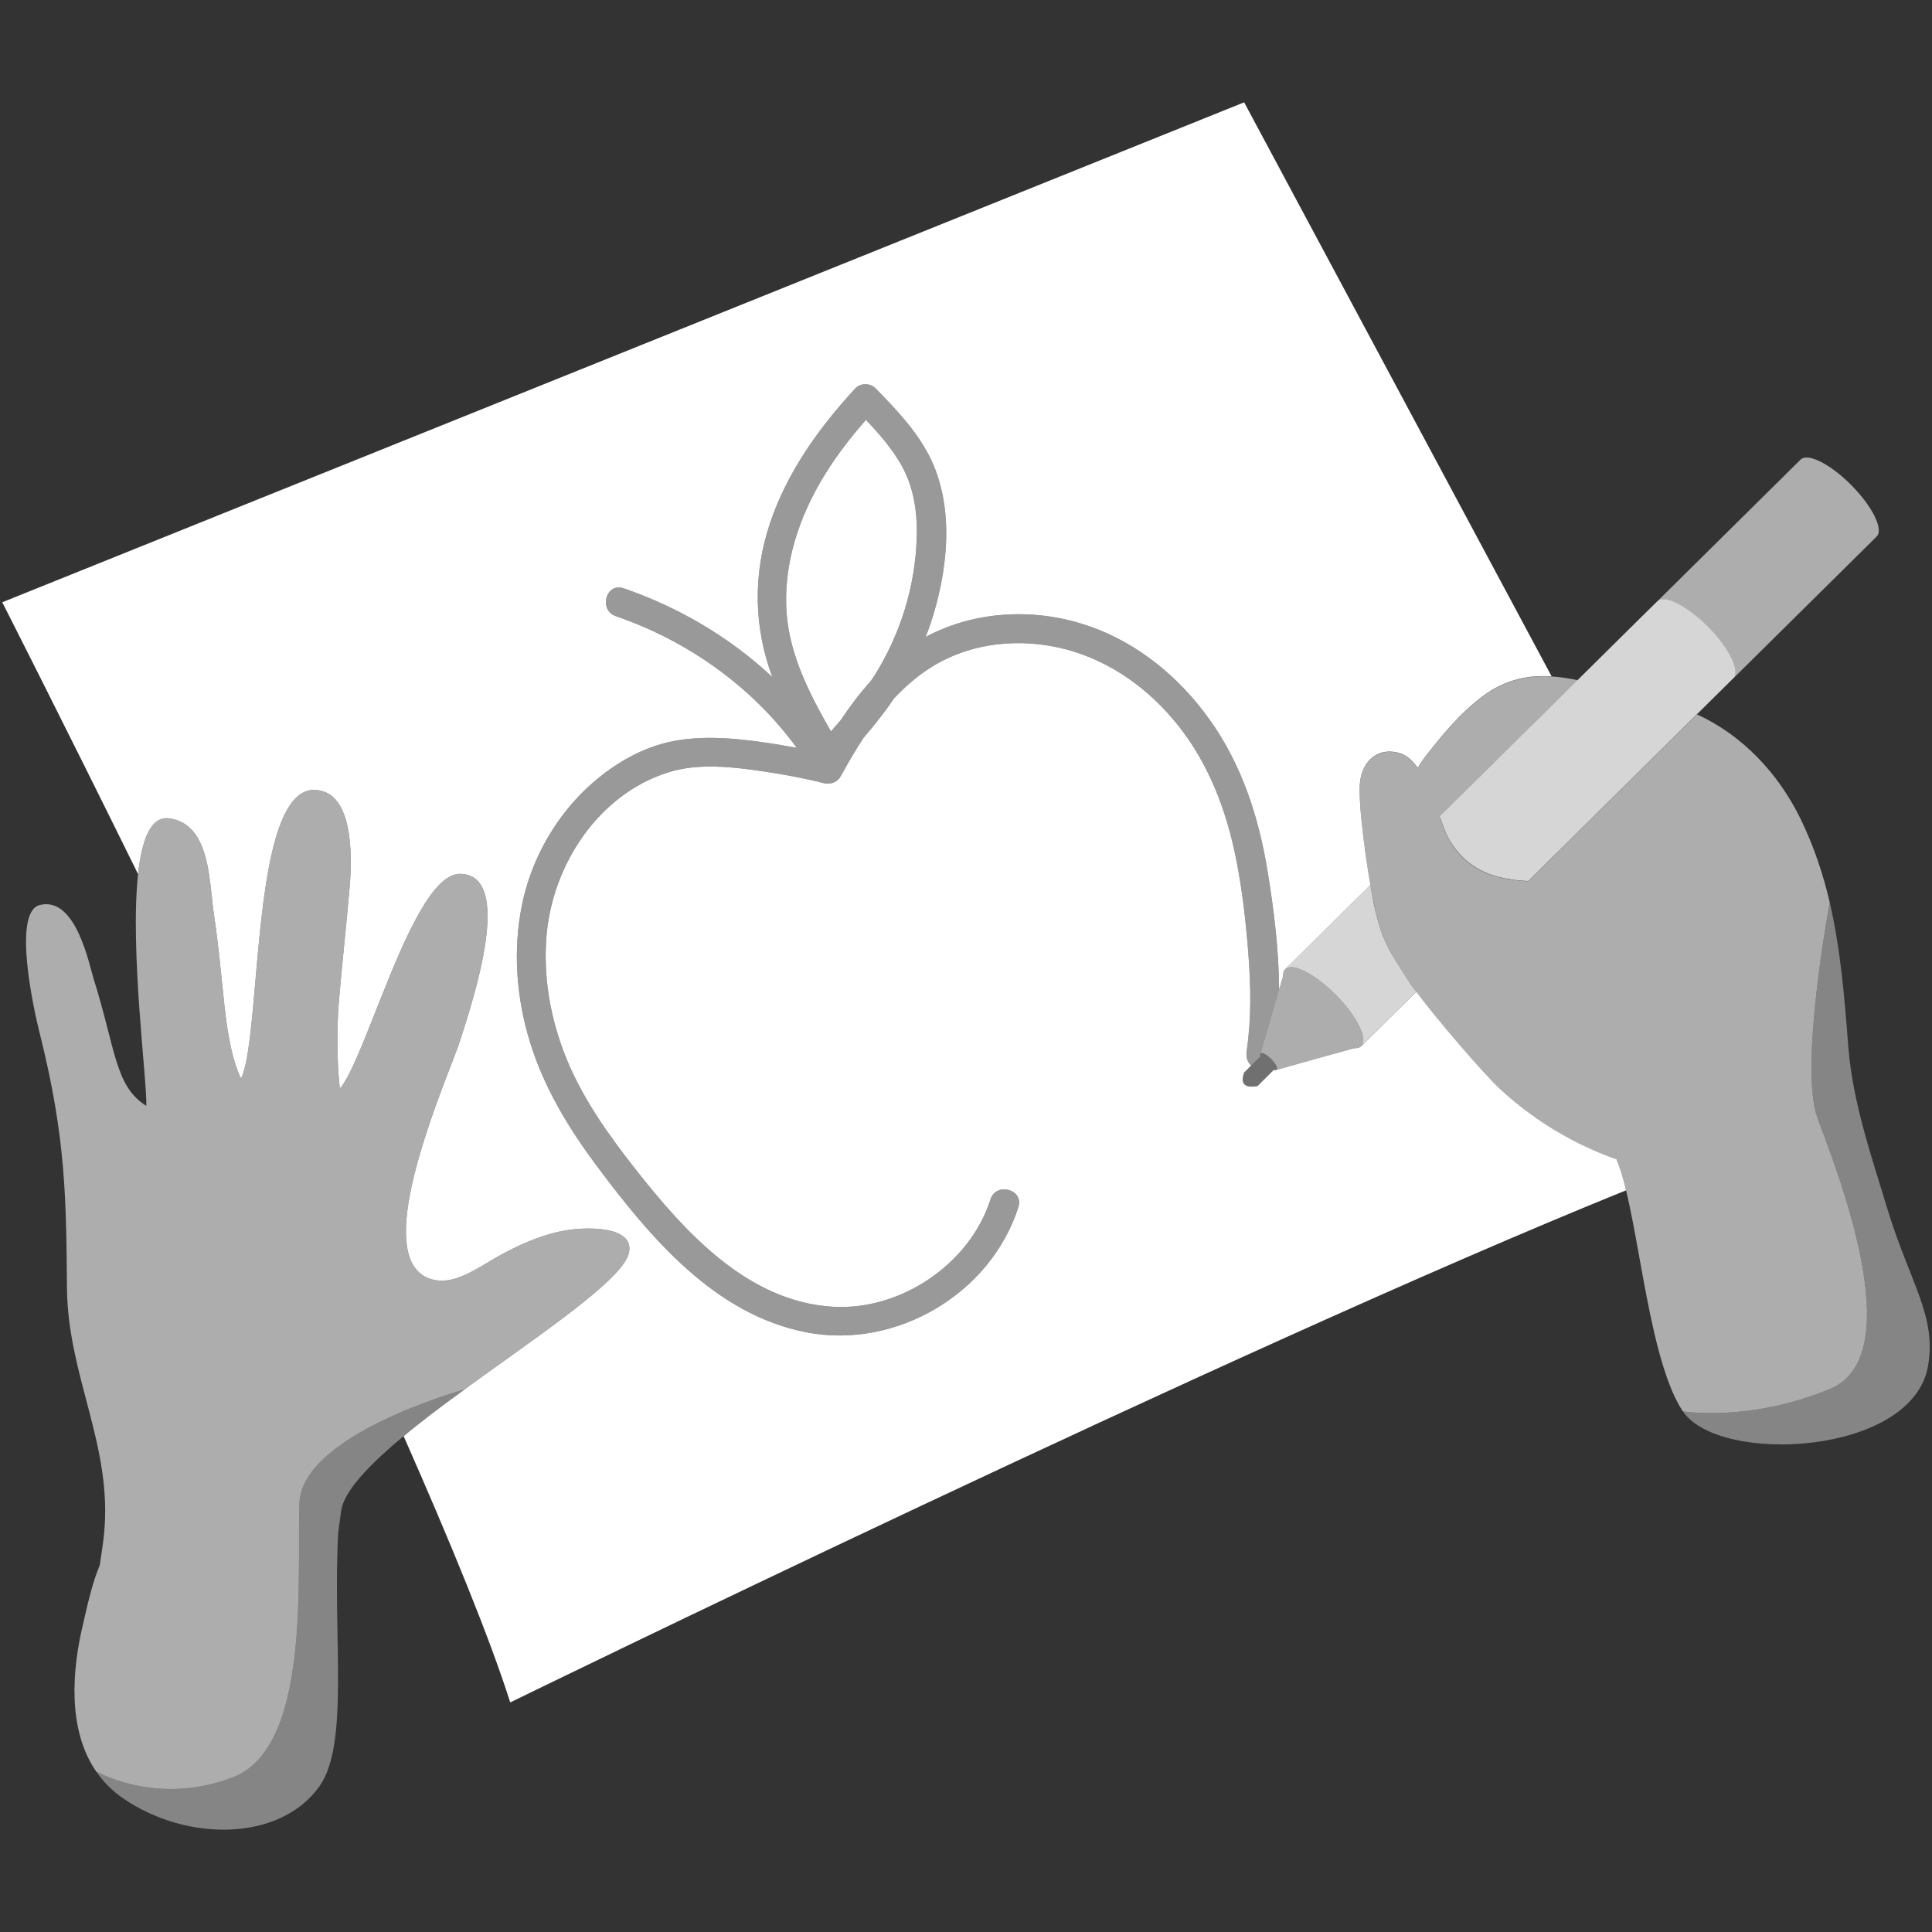 <svg viewBox="0 0 300 300" xmlns="http://www.w3.org/2000/svg"><rect x="0" y="0" width="300" height="300" fill="#333333" stroke="none"/><g fill="#fff"><path d="m 219.11 152.88 c -.2 -.27 -.35 -.5 -.48 -.72 .13 .22 .3 .45 .48 .72 z"/><path d="m 142.35 83.28 c -.18 7.71 -2.55 15.31 -6.68 21.81 -.17 .26 -.35 .51 -.53 .75 -1.68 1.87 -3.21 3.9 -4.61 6.01 -.49 .58 -1 1.16 -1.5 1.72 -3.26 -5.69 -6.37 -11.7 -6.88 -18.31 -.58 -7.7 1.98 -15.18 5.99 -21.66 1.85 -2.98 4 -5.75 6.32 -8.4 2.02 2.12 3.94 4.32 5.41 6.86 2 3.47 2.57 7.26 2.48 11.22 z"/><path d="m 252.5 184.83 c -61.21 24.76 -173.27 79.52 -173.27 79.52 -3.2 -10.05 -9.22 -24.73 -16.55 -41.34 .64 -.54 1.31 -1.09 2 -1.63 1.48 -1.18 3.06 -2.39 4.68 -3.59 2.36 -1.76 4.8 -3.52 7.24 -5.27 10.29 -7.37 20.2 -14.29 21.05 -17.94 1 -4.31 -6.84 -4.21 -10.81 -3.34 -3.31 .74 -6.45 2.16 -9.39 3.79 -1.51 .83 -3.3 2.05 -5.16 2.89 -1.5 .69 -3.05 1.11 -4.54 .88 -7.02 -1.09 -4.96 -12.22 -1.76 -22.17 2.12 -6.71 4.78 -12.88 5.48 -15.13 2.06 -6.43 8.42 -25.71 -.02 -25.81 -4.24 -.05 -8.47 9.64 -12.07 18.69 -2.61 6.5 -4.87 12.66 -6.61 14.66 -.46 -3.85 -.47 -9.43 -.17 -13.27 .46 -5.57 1.34 -13.7 1.72 -18.33 0 -.13 .01 -.29 .03 -.43 .36 -5.03 .17 -13.04 -4.43 -14.21 -.34 -.09 -.69 -.15 -1.08 -.15 -2.81 -.06 -4.69 2.94 -6.02 7.46 -3.35 11.49 -3.06 32.74 -5.4 37.36 -1.46 -3.05 -2.14 -7.46 -2.51 -10.84 q 0 -.01 -.01 -.03 c 0 -.08 -.02 -.17 -.03 -.26 -.51 -4.79 -.93 -9.62 -1.66 -14.4 -.04 -.33 -.09 -.67 -.14 -1.04 v -.01 c -.49 -4.08 -.69 -9.9 -3.8 -12.52 -.77 -.66 -1.75 -1.12 -2.96 -1.29 -2.88 -.42 -4.29 3.25 -4.87 8.65 -12.06 -24.47 -21.09 -42.21 -21.09 -42.21 l 192.84 -77.63 47.74 89.12 c -.7 -.04 -1.39 -.04 -2.09 -.01 -1.96 .09 -3.9 .52 -5.79 1.41 -.7 .33 -1.39 .71 -2.07 1.18 -.53 .35 -1.04 .74 -1.54 1.15 -2.77 2.21 -5.12 4.95 -7.33 7.75 -.7 .87 -1.41 1.78 -1.96 2.74 -.77 -1.08 -1.65 -1.89 -2.65 -2.23 -3.27 -1.09 -5.68 .92 -6.24 3.9 -.04 .25 -.08 .51 -.1 .77 -.1 1.29 .01 3.35 .25 5.66 .32 3.26 .86 7.07 1.39 10.08 l -13.24 13.1 c -.25 .24 -.34 .62 -.32 1.06 l -.62 2.13 c -.04 -6.17 -.8 -12.37 -1.79 -18.41 -1.36 -8.42 -4.04 -16.66 -9.06 -23.63 -4.68 -6.51 -10.99 -11.75 -18.61 -14.42 -7.82 -2.73 -16.7 -2.53 -24.23 1.06 -.41 .19 -.81 .41 -1.2 .61 .23 -.6 .48 -1.21 .68 -1.82 2.7 -7.98 3.88 -17.77 .22 -25.61 -2.01 -4.3 -5.39 -7.81 -8.66 -11.17 -.82 -.84 -2.35 -.88 -3.16 0 -5.62 6.1 -10.56 12.96 -13.23 20.89 -2.66 7.88 -2.56 16.16 .35 23.93 -6.59 -6.16 -14.55 -10.85 -23.1 -13.78 -2.75 -.94 -3.92 3.4 -1.2 4.33 11.12 3.81 21.16 10.93 28.08 20.44 -1.1 -.2 -2.18 -.39 -3.28 -.57 -5.09 -.79 -10.44 -1.44 -15.56 -.53 -5.77 1.01 -11.22 4.58 -15.19 8.81 -4.32 4.62 -7.35 10.44 -8.62 16.65 -1.44 7.06 -.89 14.44 1.23 21.32 2.17 7.07 6.01 13.4 10.41 19.29 8.25 11.04 18.31 23.09 32.59 25.81 13.83 2.64 28.54 -5.96 32.85 -19.47 .87 -2.75 -3.47 -3.93 -4.34 -1.19 -3.21 10.08 -14 17.32 -24.51 16.67 -13.35 -.81 -23.13 -11.82 -30.81 -21.61 -4.09 -5.21 -8.02 -10.76 -10.52 -16.92 -2.47 -6.06 -3.65 -12.63 -3.09 -19.16 .96 -10.98 8.03 -21.83 18.84 -25.27 4.67 -1.5 10.04 -.88 14.92 -.15 3.13 .46 6.27 1.04 9.35 1.82 0 0 .01 0 .02 .01 .05 0 .09 .01 .14 .02 .9 .16 1.91 -.23 2.37 -1.06 1.11 -2.01 2.28 -4.03 3.56 -5.99 1.68 -1.97 3.29 -3.99 4.74 -6.12 0 -.01 0 -.02 .01 -.02 1.7 -1.82 3.57 -3.45 5.68 -4.79 6.26 -3.96 14.01 -4.7 21.08 -2.82 6.96 1.85 12.89 6.19 17.35 11.78 4.79 6.02 7.53 13.27 9.01 20.74 .97 4.83 1.52 9.75 1.9 14.65 .39 5.04 .5 10.15 -.26 15.17 -.13 .87 .08 1.74 .7 2.27 l -1.09 1.09 c -.67 1.91 .25 2.4 2.07 2.1 l 2.55 -2.53 c .18 .06 .36 .08 .44 0 l 6.36 -1.78 5.69 -1.58 c .46 .02 .83 -.07 1.07 -.3 l 8.55 -8.46 c 3.33 4.45 10.47 12.77 13.09 15.18 .74 .68 1.48 1.34 2.25 1.95 2.09 1.72 4.32 3.28 6.66 4.66 h .01 c 1.41 .83 2.83 1.59 4.31 2.27 1.56 .74 3.15 1.4 4.77 1.96 .54 1.26 1.03 2.9 1.49 4.81 z"/><path d="m 97.65 194.58 c -.85 3.65 -10.76 10.57 -21.05 17.94 -1.5 1.08 -3.01 2.16 -4.49 3.24 0 0 -.01 0 -.02 .01 -.76 .21 -25.16 7.07 -25.59 17.61 -.45 10.72 1.93 37.81 -10.27 42.57 -9.72 3.79 -17.99 .83 -21.27 -.85 h -.01 c -4.55 -6.6 -3.72 -15.9 -2.08 -22.81 .77 -3.31 1.46 -6.51 2.62 -9.23 .29 -1.99 .57 -3.75 .66 -4.81 1.39 -13.76 -5.61 -24.44 -5.75 -38.2 -.13 -13.6 -.12 -23.27 -4.22 -39.54 -.99 -3.9 -4.27 -18.93 0 -19.98 5.61 -1.41 7.66 9.25 8.37 11.5 3.46 11.02 3.29 16.64 8.17 19.69 .15 -3.77 -2.57 -24.09 -1.28 -35.99 .58 -5.4 1.99 -9.07 4.87 -8.65 1.21 .17 2.19 .63 2.96 1.29 3.11 2.62 3.31 8.44 3.8 12.52 v .01 c .05 .37 .1 .71 .14 1.04 .73 4.78 1.15 9.61 1.66 14.4 .01 .09 .03 .18 .03 .26 q .01 .02 .01 .03 c .37 3.38 1.05 7.79 2.51 10.84 2.34 -4.62 2.05 -25.87 5.4 -37.36 1.33 -4.52 3.21 -7.52 6.02 -7.46 .39 0 .74 .06 1.08 .15 4.6 1.17 4.79 9.18 4.43 14.21 -.02 .14 -.03 .3 -.03 .43 -.38 4.63 -1.26 12.76 -1.72 18.33 -.3 3.84 -.29 9.42 .17 13.27 1.74 -2 4 -8.16 6.61 -14.66 3.6 -9.05 7.83 -18.74 12.07 -18.69 8.44 .1 2.08 19.38 .02 25.81 -.7 2.25 -3.36 8.42 -5.48 15.13 -3.2 9.95 -5.26 21.08 1.76 22.17 1.49 .23 3.04 -.19 4.54 -.88 1.86 -.84 3.65 -2.06 5.16 -2.89 2.94 -1.63 6.08 -3.05 9.39 -3.79 3.97 -.87 11.81 -.97 10.81 3.34 z" opacity=".6"/><path d="m 287.5 75.36 c -3.26 -3.3 -6.8 -5.09 -7.91 -3.99 l -22.25 22.01 c 1.11 -1.09 4.64 .7 7.91 3.99 3.26 3.3 5.01 6.86 3.91 7.95 l 22.25 -22.01 c 1.1 -1.09 -.65 -4.65 -3.91 -7.95 z" opacity=".6"/><path d="m 198.25 166.12 c -.08 .08 -.26 .06 -.44 0 l -2.54 2.53 c -1.83 .3 -2.75 -.2 -2.07 -2.1 l 1.09 -1.09 .77 -.76 .69 -.68 c -.05 -.2 -.07 -.36 .01 -.44 .24 -.24 .98 .14 1.67 .85 .13 .13 .25 .27 .36 .4 .45 .56 .67 1.09 .47 1.28 z" opacity=".3"/><path d="m 284.12 215.69 c -12.68 5.2 -22.81 3.45 -22.81 3.45 -1.87 -2.8 -3.27 -7.2 -4.42 -12.1 -1.75 -7.5 -2.93 -16.16 -4.39 -22.18 -.46 -1.91 -.95 -3.55 -1.49 -4.81 -1.62 -.56 -3.21 -1.22 -4.77 -1.96 -1.48 -.68 -2.9 -1.44 -4.31 -2.27 h -.01 c -2.34 -1.38 -4.57 -2.94 -6.66 -4.66 -.77 -.61 -1.51 -1.27 -2.25 -1.95 -3.05 -2.79 -12.22 -13.61 -14.38 -17.01 -2.75 -4.34 -3.87 -5.72 -5.02 -10.69 -.65 -2.7 -1.71 -9.07 -2.2 -14.15 -.24 -2.31 -.35 -4.36 -.25 -5.66 .02 -.26 .06 -.52 .1 -.77 .56 -2.98 2.97 -4.99 6.24 -3.9 1 .34 1.88 1.15 2.65 2.23 .55 -.96 1.26 -1.87 1.96 -2.74 2.21 -2.8 4.56 -5.54 7.33 -7.74 .5 -.41 1.01 -.8 1.54 -1.16 .68 -.46 1.37 -.85 2.07 -1.18 1.89 -.89 3.83 -1.31 5.79 -1.41 .7 -.03 1.39 -.03 2.09 .01 1.34 .09 2.7 .29 4.05 .58 l -2.45 2.42 -2.69 2.65 -5.05 5.02 -3.42 3.37 -7.83 7.74 c .5 1.35 .91 2.55 1.32 3.29 2.34 4.3 5.86 5.91 9.81 6.48 .86 .12 1.74 .21 2.63 .25 l 1.21 -1.19 4.91 -4.86 3.26 -3.22 4.12 -4.08 12.71 -12.56 c 7.07 3.24 12.66 9.17 16.13 16.33 2.05 4.23 3.46 8.51 4.48 12.86 v .01 c -.13 .7 -4.76 25.67 -1.91 33.44 2.88 7.89 14.59 36.93 1.91 42.12 z" opacity=".6"/><path d="m 269.16 105.31 l -22.46 22.21 -9.39 9.29 c -.89 -.04 -1.77 -.12 -2.64 -.25 -.68 -.1 -1.33 -.23 -1.97 -.39 -.26 -.07 -.52 -.14 -.77 -.23 -.28 -.08 -.53 -.17 -.8 -.27 -.47 -.19 -.94 -.4 -1.39 -.64 -.2 -.1 -.38 -.21 -.56 -.32 -.4 -.25 -.79 -.51 -1.17 -.82 -.09 -.07 -.19 -.15 -.28 -.23 -.31 -.27 -.61 -.54 -.89 -.85 -.17 -.19 -.35 -.38 -.51 -.57 -.01 -.01 -.01 -.02 -.02 -.03 -.15 -.19 -.31 -.37 -.44 -.57 -.35 -.47 -.69 -.99 -1 -1.57 -.41 -.74 -.82 -1.94 -1.32 -3.29 l 7.83 -7.74 13.61 -13.46 9.55 -9.45 2.81 -2.77 c 1.11 -1.09 4.64 .7 7.92 4 3.25 3.29 5 6.86 3.91 7.95 z" opacity=".8"/><path d="m 196.83 135.29 c -1.36 -8.42 -4.04 -16.66 -9.06 -23.63 -4.68 -6.51 -10.99 -11.75 -18.61 -14.42 -7.82 -2.73 -16.7 -2.53 -24.23 1.06 -.41 .19 -.81 .41 -1.2 .61 .23 -.6 .48 -1.21 .68 -1.82 2.7 -7.98 3.88 -17.77 .22 -25.61 -2.01 -4.3 -5.39 -7.81 -8.66 -11.17 -.82 -.84 -2.35 -.88 -3.16 0 -5.62 6.1 -10.56 12.96 -13.23 20.89 -2.66 7.88 -2.56 16.16 .35 23.93 -6.59 -6.16 -14.55 -10.85 -23.1 -13.78 -2.75 -.94 -3.92 3.4 -1.2 4.33 11.12 3.81 21.16 10.93 28.08 20.44 -1.1 -.2 -2.18 -.39 -3.28 -.57 -5.09 -.79 -10.44 -1.44 -15.56 -.53 -5.77 1.01 -11.22 4.58 -15.19 8.81 -4.32 4.62 -7.35 10.44 -8.62 16.65 -1.44 7.06 -.89 14.44 1.23 21.32 2.17 7.07 6.01 13.4 10.41 19.29 8.25 11.04 18.31 23.09 32.59 25.81 13.83 2.64 28.54 -5.96 32.85 -19.47 .87 -2.75 -3.47 -3.93 -4.34 -1.19 -3.21 10.08 -14 17.32 -24.51 16.67 -13.35 -.81 -23.13 -11.82 -30.81 -21.61 -4.09 -5.21 -8.02 -10.76 -10.52 -16.92 -2.47 -6.06 -3.65 -12.63 -3.09 -19.16 .96 -10.98 8.03 -21.83 18.84 -25.27 4.67 -1.5 10.04 -.88 14.92 -.15 3.13 .46 6.27 1.04 9.35 1.82 0 0 .01 0 .02 .01 .05 0 .09 .01 .14 .02 .9 .16 1.91 -.23 2.37 -1.06 1.11 -2.01 2.28 -4.03 3.56 -5.99 1.68 -1.97 3.29 -3.99 4.74 -6.12 0 -.01 0 -.02 .01 -.02 1.7 -1.82 3.57 -3.45 5.68 -4.79 6.26 -3.96 14.01 -4.7 21.08 -2.82 6.96 1.85 12.89 6.19 17.35 11.78 4.79 6.02 7.53 13.27 9.01 20.74 .97 4.83 1.52 9.75 1.9 14.65 .39 5.04 .5 10.15 -.26 15.17 -.13 .87 .08 1.74 .7 2.27 l .77 -.76 .69 -.67 c -.06 -.2 -.08 -.36 .01 -.44 l .56 -1.94 2.31 -7.94 v -.01 c -.04 -6.17 -.8 -12.37 -1.79 -18.41 z m -54.48 -52.01 c -.18 7.71 -2.55 15.31 -6.68 21.81 -.17 .26 -.35 .51 -.53 .75 -1.68 1.87 -3.21 3.9 -4.61 6.01 -.49 .58 -1 1.16 -1.5 1.72 -3.26 -5.69 -6.37 -11.7 -6.88 -18.31 -.58 -7.7 1.98 -15.18 5.99 -21.66 1.85 -2.98 4 -5.75 6.32 -8.4 2.02 2.12 3.94 4.32 5.41 6.86 2 3.47 2.57 7.26 2.48 11.22 z" opacity=".5"/><path d="m 211.37 162.46 c 1.1 -1.09 -.66 -4.66 -3.91 -7.96 -3.28 -3.29 -6.81 -5.09 -7.91 -3.99 l 13.24 -13.1 c .04 .21 .07 .41 .11 .61 v .01 c .04 .21 .08 .4 .11 .58 .04 .22 .08 .42 .11 .63 .05 .26 .1 .49 .14 .73 .02 .1 .04 .21 .06 .31 s .04 .2 .06 .29 c .07 .34 .14 .65 .21 .92 1.16 4.97 2.28 6.35 5.02 10.68 .13 .22 .29 .45 .48 .72 .09 .13 .19 .28 .31 .42 .08 .14 .2 .3 .33 .45 .05 .08 .11 .16 .17 .25 l -8.55 8.46 z" opacity=".8"/><path d="m 212.91 138.01 c -.04 -.2 -.07 -.4 -.11 -.61 l .01 -.01 c .04 .21 .07 .42 .1 .62 z"/><path d="m 211.37 162.46 c -.25 .24 -.62 .32 -1.07 .3 l -5.69 1.59 -6.37 1.77 c .2 -.2 -.02 -.72 -.47 -1.28 -.11 -.13 -.23 -.27 -.36 -.4 -.69 -.71 -1.44 -1.09 -1.67 -.85 l .56 -1.94 2.31 -7.94 .63 -2.14 c -.02 -.44 .07 -.82 .32 -1.06 1.1 -1.1 4.62 .7 7.91 3.99 3.25 3.3 5 6.87 3.91 7.96 z" opacity=".6"/><path d="m 299.39 212.08 c -2.38 13.96 -32.48 15.43 -38.08 7.06 0 0 10.13 1.75 22.81 -3.45 12.68 -5.19 .97 -34.23 -1.91 -42.12 -2.85 -7.77 1.78 -32.74 1.91 -33.44 1.7 7.3 2.29 14.78 2.89 22.48 .68 8.5 3.5 16.64 5.95 24.74 3.61 11.94 7.77 16.87 6.43 24.73 z" opacity=".4"/><path d="m 72.09 215.77 c -.92 .68 -1.83 1.35 -2.73 2.02 -1.62 1.2 -3.2 2.41 -4.68 3.59 -.69 .54 -1.36 1.09 -2 1.63 -.2 .16 -.39 .32 -.58 .48 -2.85 2.39 -5.25 4.68 -6.88 6.75 -1.28 1.63 -2.09 3.12 -2.26 4.45 -.16 1.13 -.31 2.24 -.45 3.36 v .01 c -.87 16.15 1.78 32.66 -2.89 39.29 -6.06 8.58 -20.5 8.75 -30.5 1.9 -1.73 -1.19 -3.1 -2.59 -4.16 -4.15 3.28 1.68 11.55 4.64 21.27 .85 12.2 -4.76 9.82 -31.85 10.27 -42.57 .43 -10.54 24.83 -17.4 25.59 -17.61 z" opacity=".4"/></g></svg>